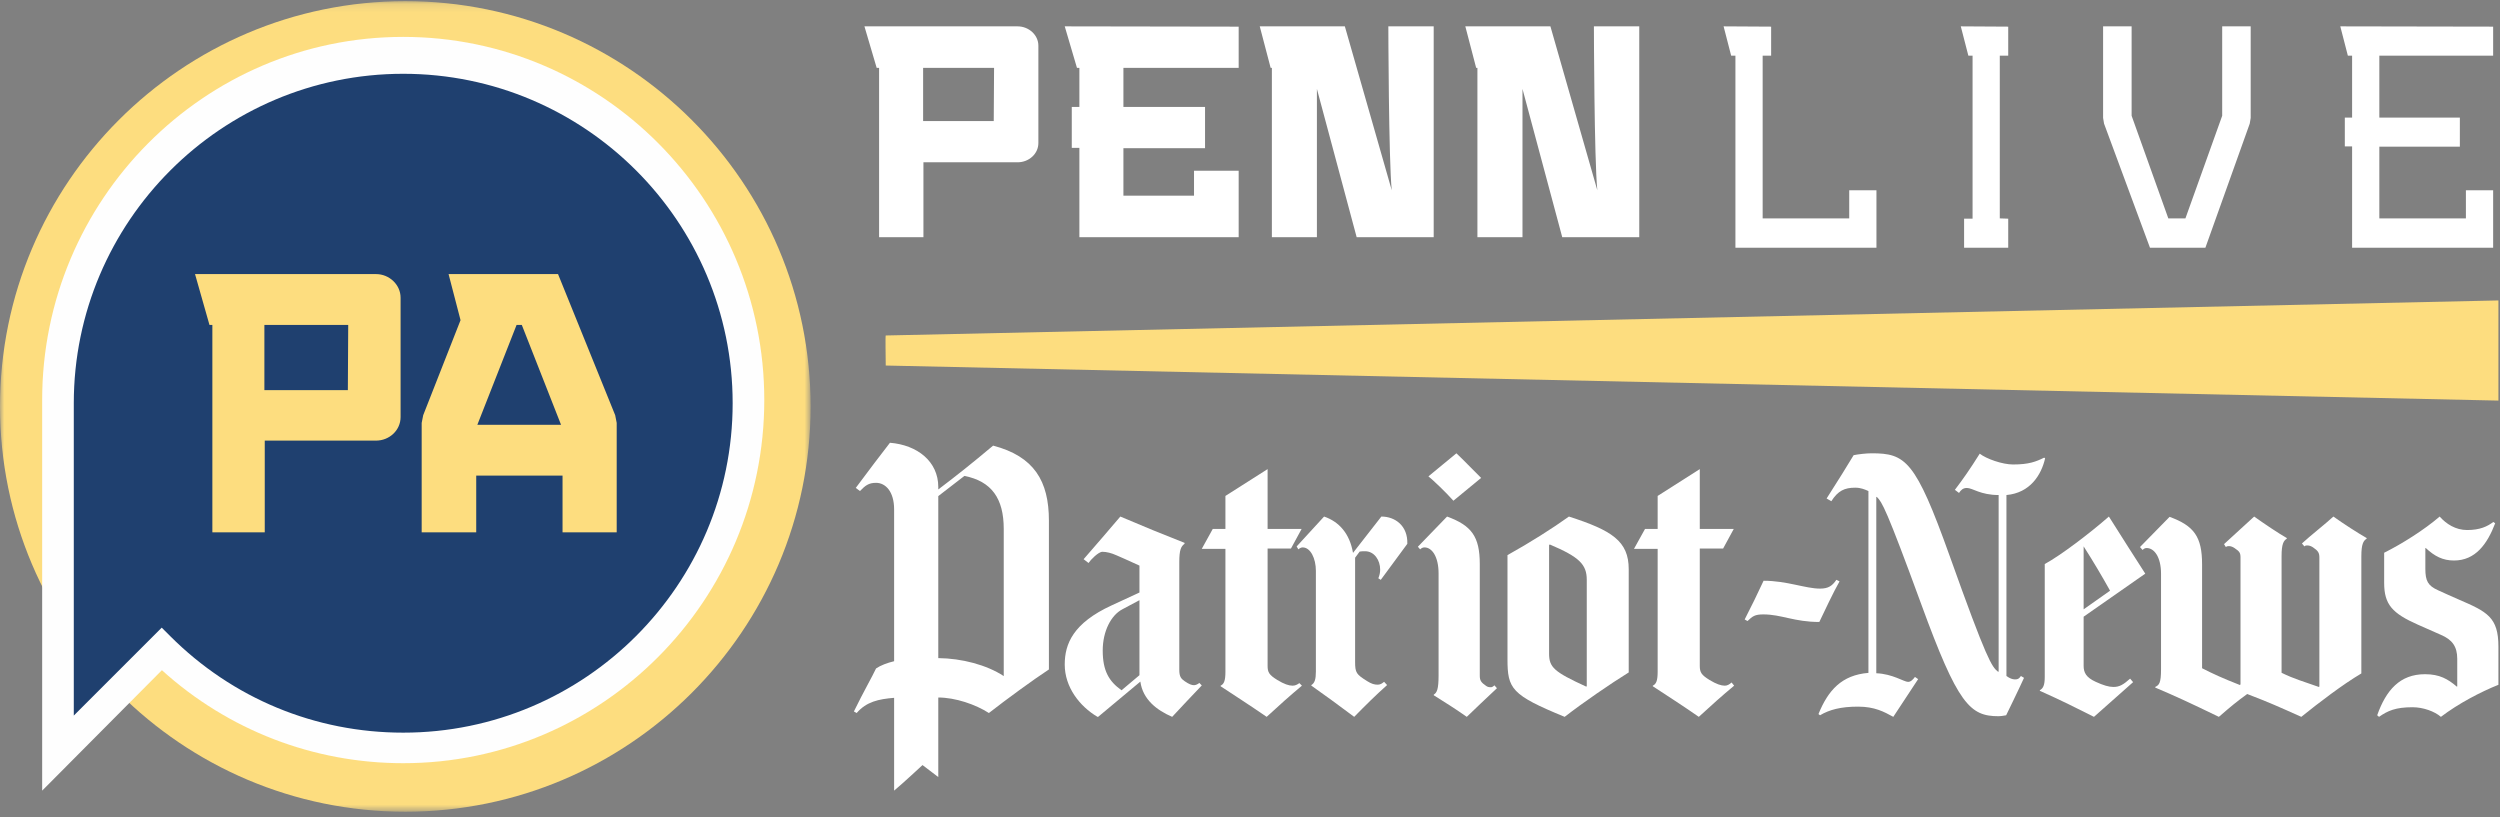 <?xml version="1.0" encoding="UTF-8"?>
<svg width="306px" height="100px" viewBox="0 0 306 100" version="1.1" xmlns="http://www.w3.org/2000/svg" xmlns:xlink="http://www.w3.org/1999/xlink">
    <rect x="0" y="0" width="306" height="100" fill="#808080" stroke="none"/>
    <!-- Generator: Sketch 57.1 (83088) - https://sketch.com -->
    <title>Group 56</title>
    <desc>Created with Sketch.</desc>
    <defs>
        <polygon id="path-1" points="0 0.14 99.217 0.14 99.217 99.355 0 99.355"></polygon>
    </defs>
    <g id="Symbols" stroke="none" stroke-width="1" fill="none" fill-rule="evenodd">
        <g id="NJ-/-horz-black-Copy" transform="translate(-41, -60)">
            <g id="Group-56" transform="translate(41, 60)">
                <g id="Group-3">
                    <mask id="mask-2" fill="white">
                        <use xlink:href="#path-1"></use>
                    </mask>
                    <g id="Clip-2"></g>
                    <path d="M49.608,0.14 C22.253,0.14 0,22.392 0,49.749 C0,77.103 22.253,99.355 49.608,99.355 C76.961,99.355 99.217,77.103 99.217,49.749 C99.217,22.392 76.961,0.14 49.608,0.14" id="Fill-1" fill="#FDDD7F" mask="url(#mask-2)"></path>
                </g>
                <path d="M49.355,4.516 C24.987,4.516 5.161,24.457 5.161,48.965 L5.161,96.774 L19.818,82.032 C27.932,89.378 38.386,93.415 49.355,93.415 C73.723,93.415 93.548,73.475 93.548,48.965 C93.548,24.457 73.723,4.516 49.355,4.516" id="Fill-4" fill="#FEFEFE"></path>
                <path d="M49.355,9.032 C27.12,9.032 9.032,27.122 9.032,49.356 L9.032,87.587 L19.795,76.824 L20.84,77.868 C28.457,85.483 38.583,89.677 49.355,89.677 C71.589,89.677 89.677,71.589 89.677,49.356 C89.677,27.122 71.589,9.032 49.355,9.032" id="Fill-6" fill="#1F406F"></path>
                <path d="M108.414,41.063 C108.356,41.168 108.41,43.61 108.414,44.741 L305.806,49.032 L305.806,36.774 L108.414,41.063 Z" id="Fill-8" fill="#FDDD7F"></path>
                <path d="M46.025,53.931 L32.406,53.931 L32.406,65.161 L25.993,65.161 L25.993,39.774 L25.64,39.774 L23.871,33.548 L46.025,33.548 C47.66,33.548 49.032,34.858 49.032,36.433 L49.032,51.045 C49.032,52.668 47.66,53.931 46.025,53.931 L46.025,53.931 Z M42.622,39.774 L32.361,39.774 L32.361,47.753 L42.577,47.753 L42.622,39.774 Z" id="Fill-10" fill="#FDDD7F"></path>
                <path d="M68.855,65.161 L68.855,58.217 L58.289,58.217 L58.289,65.161 L51.613,65.161 L51.613,51.767 L51.799,50.821 L56.37,39.187 L54.904,33.548 L68.303,33.548 L75.3,50.821 L75.484,51.767 L75.484,65.161 L68.855,65.161 Z M63.869,39.772 L63.229,39.772 L58.428,51.993 L68.671,51.993 L63.869,39.772 Z" id="Fill-12" fill="#FDDD7F"></path>
                <path d="M124.553,19.865 L113.028,19.865 L113.028,29.032 L107.601,29.032 L107.601,8.307 L107.305,8.307 L105.806,3.226 L124.553,3.226 C125.935,3.226 127.097,4.294 127.097,5.58 L127.097,17.508 C127.097,18.833 125.935,19.865 124.553,19.865 L124.553,19.865 Z M121.674,8.307 L112.99,8.307 L112.99,14.822 L121.634,14.822 L121.674,8.307 Z" id="Fill-14" fill="#FFFFFF"></path>
                <path d="M132.117,29.032 L132.117,18.099 L131.185,18.099 L131.185,13.09 L132.117,13.09 L132.117,8.306 L131.82,8.306 L130.323,3.226 C137.994,3.226 143.381,3.262 151.613,3.262 L151.613,8.306 L137.506,8.306 L137.506,13.09 L147.497,13.09 L147.497,18.136 L137.506,18.136 L137.506,23.952 L146.148,23.952 L146.148,20.896 L151.613,20.896 L151.613,29.032 L132.117,29.032 Z" id="Fill-16" fill="#FFFFFF"></path>
                <path d="M166.055,29.032 L161.189,10.881 L161.189,29.032 L155.677,29.032 L155.677,8.306 L155.527,8.306 L154.194,3.226 L164.61,3.226 L170.35,23.291 C169.972,19.647 169.933,3.226 169.933,3.226 L175.484,3.226 L175.484,29.032 L166.055,29.032 Z" id="Fill-18" fill="#FFFFFF"></path>
                <path d="M191.218,29.032 L186.352,10.881 L186.352,29.032 L180.836,29.032 L180.836,8.306 L180.682,8.306 L179.355,3.226 L189.77,3.226 L195.514,23.291 C195.131,19.647 195.094,3.226 195.094,3.226 L200.645,3.226 L200.645,29.032 L191.218,29.032 Z" id="Fill-20" fill="#FFFFFF"></path>
                <polygon id="Fill-22" fill="#FFFFFF" points="212.416 30.323 212.416 6.816 211.895 6.816 210.968 3.226 216.787 3.261 216.787 6.816 215.749 6.816 215.749 26.73 226.346 26.73 226.346 23.287 229.677 23.287 229.677 30.323"></polygon>
                <polygon id="Fill-24" fill="#FFFFFF" points="240.405 30.323 240.405 26.767 241.442 26.767 241.442 6.816 240.927 6.816 240 3.226 245.806 3.261 245.806 6.816 244.774 6.816 244.774 26.73 245.806 26.767 245.806 30.323"></polygon>
                <polygon id="Fill-26" fill="#FFFFFF" points="275.368 15.133 269.939 30.323 263.157 30.323 257.536 15.133 257.419 14.436 257.419 3.226 260.91 3.226 260.91 14.169 265.402 26.73 267.496 26.73 271.996 14.169 271.996 3.226 275.484 3.226 275.484 14.436"></polygon>
                <path d="M287.897,30.323 L287.897,17.916 L287.006,17.916 L287.006,14.397 L287.897,14.397 L287.897,6.816 L287.378,6.816 L286.452,3.226 C292.861,3.226 298.05,3.261 305.161,3.261 L305.161,6.816 L291.231,6.816 L291.231,14.397 L301.087,14.397 L301.087,17.953 L291.231,17.953 L291.231,26.73 L301.827,26.73 L301.827,23.287 L305.161,23.287 L305.161,30.323 L287.897,30.323 Z" id="Fill-28" fill="#FFFFFF"></path>
                <path d="M212.258,83.927 C210.825,85.116 209.482,86.316 207.934,87.742 C205.881,86.316 204.125,85.195 202.301,83.996 L202.301,83.927 C202.695,83.732 202.897,83.383 202.897,82.225 L202.897,67.178 L200,67.178 L201.349,64.745 L202.897,64.745 L202.897,60.702 L208.053,57.419 L208.053,64.745 L212.211,64.745 L210.909,67.141 L208.053,67.141 L208.053,81.495 C208.053,82.303 208.252,82.613 209.243,83.227 C210.083,83.739 210.671,83.927 211.112,83.927 C211.412,83.927 211.664,83.786 211.946,83.536 L212.258,83.927 Z" id="Fill-30" fill="#FFFFFF"></path>
                <path d="M181.29,58.496 L177.897,61.29 C176.958,60.231 175.396,58.751 174.839,58.306 L178.264,55.484 C179.09,56.255 180.248,57.474 181.29,58.496" id="Fill-32" fill="#FFFFFF"></path>
                <path d="M183.226,84.237 C181.911,85.461 180.51,86.8 179.534,87.742 C178.366,86.915 176.585,85.771 175.492,85.101 L175.492,85.021 C175.881,84.792 176.082,84.356 176.082,82.662 L176.082,70.19 C176.082,68.112 175.259,67.003 174.365,67.003 C174.168,67.003 174.016,67.065 173.821,67.24 L173.548,66.92 L177.122,63.226 C180.115,64.325 181.125,65.662 181.125,69.049 L181.125,82.701 C181.125,83.295 181.282,83.531 181.911,83.962 C182.071,84.08 182.259,84.118 182.491,84.118 C182.703,84.118 182.915,83.883 182.915,83.883 L183.226,84.237 Z" id="Fill-34" fill="#FFFFFF"></path>
                <path d="M172.256,66.565 L169.006,70.973 L168.708,70.783 C168.857,70.426 168.932,70.072 168.932,69.712 C168.932,68.581 168.227,67.471 167.084,67.471 C166.863,67.471 166.68,67.471 166.426,67.511 L165.865,68.264 L165.865,81.013 C165.865,82.352 166.016,82.542 167.345,83.373 C167.848,83.692 168.237,83.819 168.669,83.804 C169.006,83.79 169.196,83.62 169.413,83.452 L169.782,83.85 C168.334,85.144 167.265,86.205 165.753,87.742 C163.692,86.205 162.248,85.144 160.51,83.921 L160.51,83.85 C160.921,83.608 161.064,83.136 161.064,82.192 L161.064,69.871 C161.064,68.341 160.401,67.002 159.445,67.002 C159.262,67.002 159.072,67.105 158.923,67.241 L158.71,66.887 C159.66,65.862 161.103,64.285 162.067,63.226 C163.91,63.854 165.202,65.314 165.608,67.674 L169.077,63.226 C170.778,63.226 172.33,64.369 172.256,66.565" id="Fill-36" fill="#FFFFFF"></path>
                <path d="M159.355,83.927 C157.93,85.116 156.581,86.316 155.039,87.742 C152.967,86.316 151.216,85.195 149.402,83.996 L149.402,83.927 C149.794,83.732 149.992,83.383 149.992,82.225 L149.992,67.178 L147.097,67.178 L148.441,64.745 L149.992,64.745 L149.992,60.702 L155.154,57.419 L155.154,64.745 L159.317,64.745 L158.013,67.141 L155.154,67.141 L155.154,81.495 C155.154,82.303 155.349,82.613 156.341,83.227 C157.175,83.739 157.771,83.927 158.206,83.927 C158.515,83.927 158.771,83.812 159.04,83.612 L159.355,83.927 Z" id="Fill-38" fill="#FFFFFF"></path>
                <path d="M199.355,82.306 C197.12,83.692 193.746,86.009 191.514,87.742 C184.989,85.062 184.516,84.318 184.516,80.664 L184.516,67.947 C187.346,66.371 190.008,64.68 192.038,63.226 C197.285,64.921 199.355,66.215 199.355,69.674 L199.355,82.306 Z M194.22,83.999 L194.22,70.972 C194.22,69.087 193.314,68.178 189.687,66.641 L189.608,66.725 L189.608,79.992 C189.608,81.682 190.204,82.23 194.146,84.039 L194.22,83.999 Z" id="Fill-40" fill="#FFFFFF"></path>
                <path d="M147.097,83.899 C146.007,85.033 144.459,86.685 143.474,87.742 C141.583,86.921 139.883,85.621 139.58,83.427 L134.41,87.742 L134.333,87.742 C132.135,86.448 130.323,84.093 130.323,81.344 C130.323,78.798 131.359,76.265 136.068,74.097 L139.469,72.524 L139.469,69.228 C138.225,68.647 136.669,67.974 136.669,67.974 C136.042,67.689 135.426,67.539 134.932,67.539 C134.446,67.539 133.489,68.524 133.235,68.91 L132.634,68.447 C133.954,66.955 135.916,64.637 137.129,63.226 C139.883,64.403 142.299,65.388 144.988,66.444 L144.988,66.559 C144.569,66.872 144.345,67.265 144.345,68.802 L144.345,81.975 C144.345,82.842 144.569,83.075 145.021,83.391 C145.548,83.753 145.88,83.872 146.156,83.868 C146.389,83.851 146.609,83.749 146.799,83.588 L147.097,83.899 Z M139.469,82.644 L139.469,73.461 L137.392,74.57 C135.989,75.297 134.973,77.27 134.973,79.623 C134.973,82.092 135.727,83.391 137.278,84.49 L139.469,82.644 Z" id="Fill-42" fill="#FFFFFF"></path>
                <path d="M128.387,81.941 C126.447,83.213 123.176,85.605 121.04,87.273 C119.422,86.229 116.939,85.375 114.846,85.375 L114.846,95.112 L112.916,93.644 C112.916,93.644 110.505,95.888 109.44,96.774 L109.44,85.413 C107.552,85.571 106.056,85.879 104.856,87.273 L104.516,87.082 C105.729,84.601 106.758,82.831 107.228,81.82 C107.785,81.438 108.611,81.131 109.44,80.932 L109.44,62.35 C109.44,60.145 108.374,59.098 107.228,59.098 C106.325,59.098 105.91,59.429 105.261,60.103 L104.745,59.72 C105.891,58.172 108.256,55.046 108.93,54.194 C112.282,54.467 114.846,56.479 114.846,59.608 L114.846,59.91 C117.333,58.017 118.793,56.859 121.558,54.544 C126.569,55.861 128.387,58.872 128.387,63.732 L128.387,81.941 Z M122.858,82.753 L122.858,64.745 C122.858,60.994 121.363,58.911 118.045,58.252 L114.846,60.723 L114.846,80.552 C117.727,80.584 120.768,81.379 122.858,82.753 L122.858,82.753 Z" id="Fill-44" fill="#FFFFFF"></path>
                <path d="M305.806,83.818 C303.653,84.681 300.925,86.098 298.768,87.742 C297.991,87.068 296.591,86.565 295.294,86.565 C293.226,86.565 292.261,86.994 291.193,87.742 L290.968,87.545 C292.058,84.484 293.736,82.523 296.82,82.523 C298.615,82.523 299.63,83.119 300.726,84.052 L300.767,84.011 L300.767,80.644 C300.767,79.149 300.168,78.302 298.768,77.705 C297.76,77.269 296.784,76.827 295.919,76.446 C292.838,75.074 291.821,74.009 291.821,71.349 L291.821,67.657 C294.014,66.561 296.743,64.84 298.615,63.226 C299.414,64.129 300.563,64.876 301.976,64.876 C303.576,64.876 304.472,64.422 305.179,63.89 L305.411,64.05 C304.434,66.602 302.988,68.606 300.369,68.606 C299.003,68.606 297.991,68.09 296.904,67.067 L296.863,67.108 L296.863,69.614 C296.863,71.106 297.179,71.691 298.422,72.25 C299.339,72.658 299.866,72.917 300.961,73.386 C304.434,74.884 305.806,75.549 305.806,79.149 L305.806,83.818 Z" id="Fill-46" fill="#FFFFFF"></path>
                <path d="M289.677,65.937 C289.288,66.177 289.029,66.581 289.029,68.066 L289.029,82.429 C286.69,83.816 283.773,86.054 281.679,87.742 C278.871,86.485 277.82,86.008 275.058,84.946 C273.697,85.936 273.184,86.365 271.589,87.742 C267.931,85.97 266.223,85.185 263.803,84.16 L263.803,84.079 C264.275,83.845 264.51,83.638 264.51,81.915 L264.51,70.227 C264.51,68.14 263.654,67.08 262.756,67.08 C262.562,67.08 262.446,67.135 262.25,67.314 L261.935,66.957 L265.557,63.261 C268.56,64.363 269.535,65.701 269.535,69.088 L269.535,81.792 C270.928,82.504 272.059,83.019 274.162,83.845 L274.238,83.767 L274.238,68.261 C274.238,67.664 274.13,67.503 273.5,67.08 C273.31,66.952 273.07,66.844 272.836,66.844 C272.722,66.844 272.58,66.844 272.446,66.957 L272.221,66.602 C273.23,65.66 274.945,64.126 275.909,63.226 C277.119,64.087 278.811,65.232 279.903,65.856 L279.903,65.937 C279.516,66.177 279.264,66.576 279.264,68.066 L279.264,82.349 C280.78,83.097 281.947,83.415 283.814,84.079 L283.892,84.039 L283.892,68.261 C283.892,67.664 283.744,67.428 283.116,66.999 C282.928,66.875 282.688,66.763 282.455,66.763 C282.335,66.763 282.179,66.746 282.06,66.879 L281.757,66.519 C282.766,65.582 284.634,64.126 285.608,63.226 C286.812,64.087 288.579,65.232 289.677,65.856 L289.677,65.937 Z" id="Fill-48" fill="#FFFFFF"></path>
                <path d="M250.323,56.094 C249.861,58.139 248.48,60.336 245.588,60.592 L245.588,82.741 C246.003,83.043 246.322,83.156 246.631,83.159 C247.009,83.167 247.147,83.048 247.361,82.741 L247.739,82.97 C247.126,84.332 245.553,87.549 245.553,87.549 C245.13,87.625 244.852,87.665 244.633,87.665 C241.112,87.665 239.642,86.226 235.163,73.959 C230.869,62.223 230.367,61.466 229.729,60.826 L229.658,60.826 L229.658,82.406 C231.662,82.482 233.045,83.463 233.548,83.463 C233.895,83.463 234.161,83.159 234.39,82.856 L234.781,83.125 L231.739,87.742 C230.626,87.132 229.465,86.492 227.424,86.492 C225.312,86.492 223.921,86.867 222.77,87.549 L222.581,87.401 C223.766,84.484 225.426,82.625 228.696,82.361 L228.696,60.105 C228.274,59.917 227.774,59.692 227.078,59.692 C225.772,59.692 224.969,60.069 224.155,61.349 L223.577,61.015 C225.045,58.705 226.12,57 226.885,55.713 C227.463,55.595 228.428,55.484 229.086,55.484 C233.238,55.484 234.447,56.32 238.629,68.017 C243.221,80.892 243.788,81.591 244.548,82.213 L244.633,82.213 L244.633,60.592 C242.395,60.592 241.455,59.727 240.742,59.727 C240.28,59.727 240.027,59.967 239.782,60.336 L239.278,59.955 C240.315,58.588 241.13,57.423 242.319,55.528 C243.124,56.164 245.094,56.853 246.396,56.853 C248.328,56.853 249.207,56.509 250.206,56.014 L250.323,56.094 Z" id="Fill-50" fill="#FFFFFF"></path>
                <path d="M225.161,71.16 C224.387,72.509 223.313,74.822 222.685,76.129 C219.606,76.129 218.065,75.203 215.828,75.203 C214.783,75.203 214.509,75.434 213.896,76.014 L213.548,75.822 C214.248,74.469 215.245,72.429 215.862,71.084 C218.718,71.084 220.998,72.046 222.769,72.046 C223.813,72.046 224.273,71.699 224.774,70.968 L225.161,71.16 Z" id="Fill-52" fill="#FFFFFF"></path>
                <path d="M262.581,70.215 L255.036,75.483 L255.036,81.494 C255.036,82.315 255.33,82.915 256.522,83.458 C257.445,83.882 258.118,84.083 258.681,84.083 C259.423,84.083 259.888,83.81 260.728,83.065 L261.093,83.495 C259.423,84.988 257.899,86.326 256.302,87.742 C254.441,86.804 252.243,85.696 249.677,84.557 L249.677,84.479 C250.084,84.262 250.277,83.859 250.277,82.869 L250.277,69.037 C252.243,67.977 255.844,65.227 258.128,63.226 C259.831,65.93 261.17,68.021 262.581,70.215 L262.581,70.215 Z M258.271,72.3 C257.261,70.487 256.263,68.799 255.036,66.874 L255.036,66.917 L255.036,74.581 L258.271,72.3 Z" id="Fill-54" fill="#FFFFFF"></path>
            </g>
        </g>
    </g>
</svg>